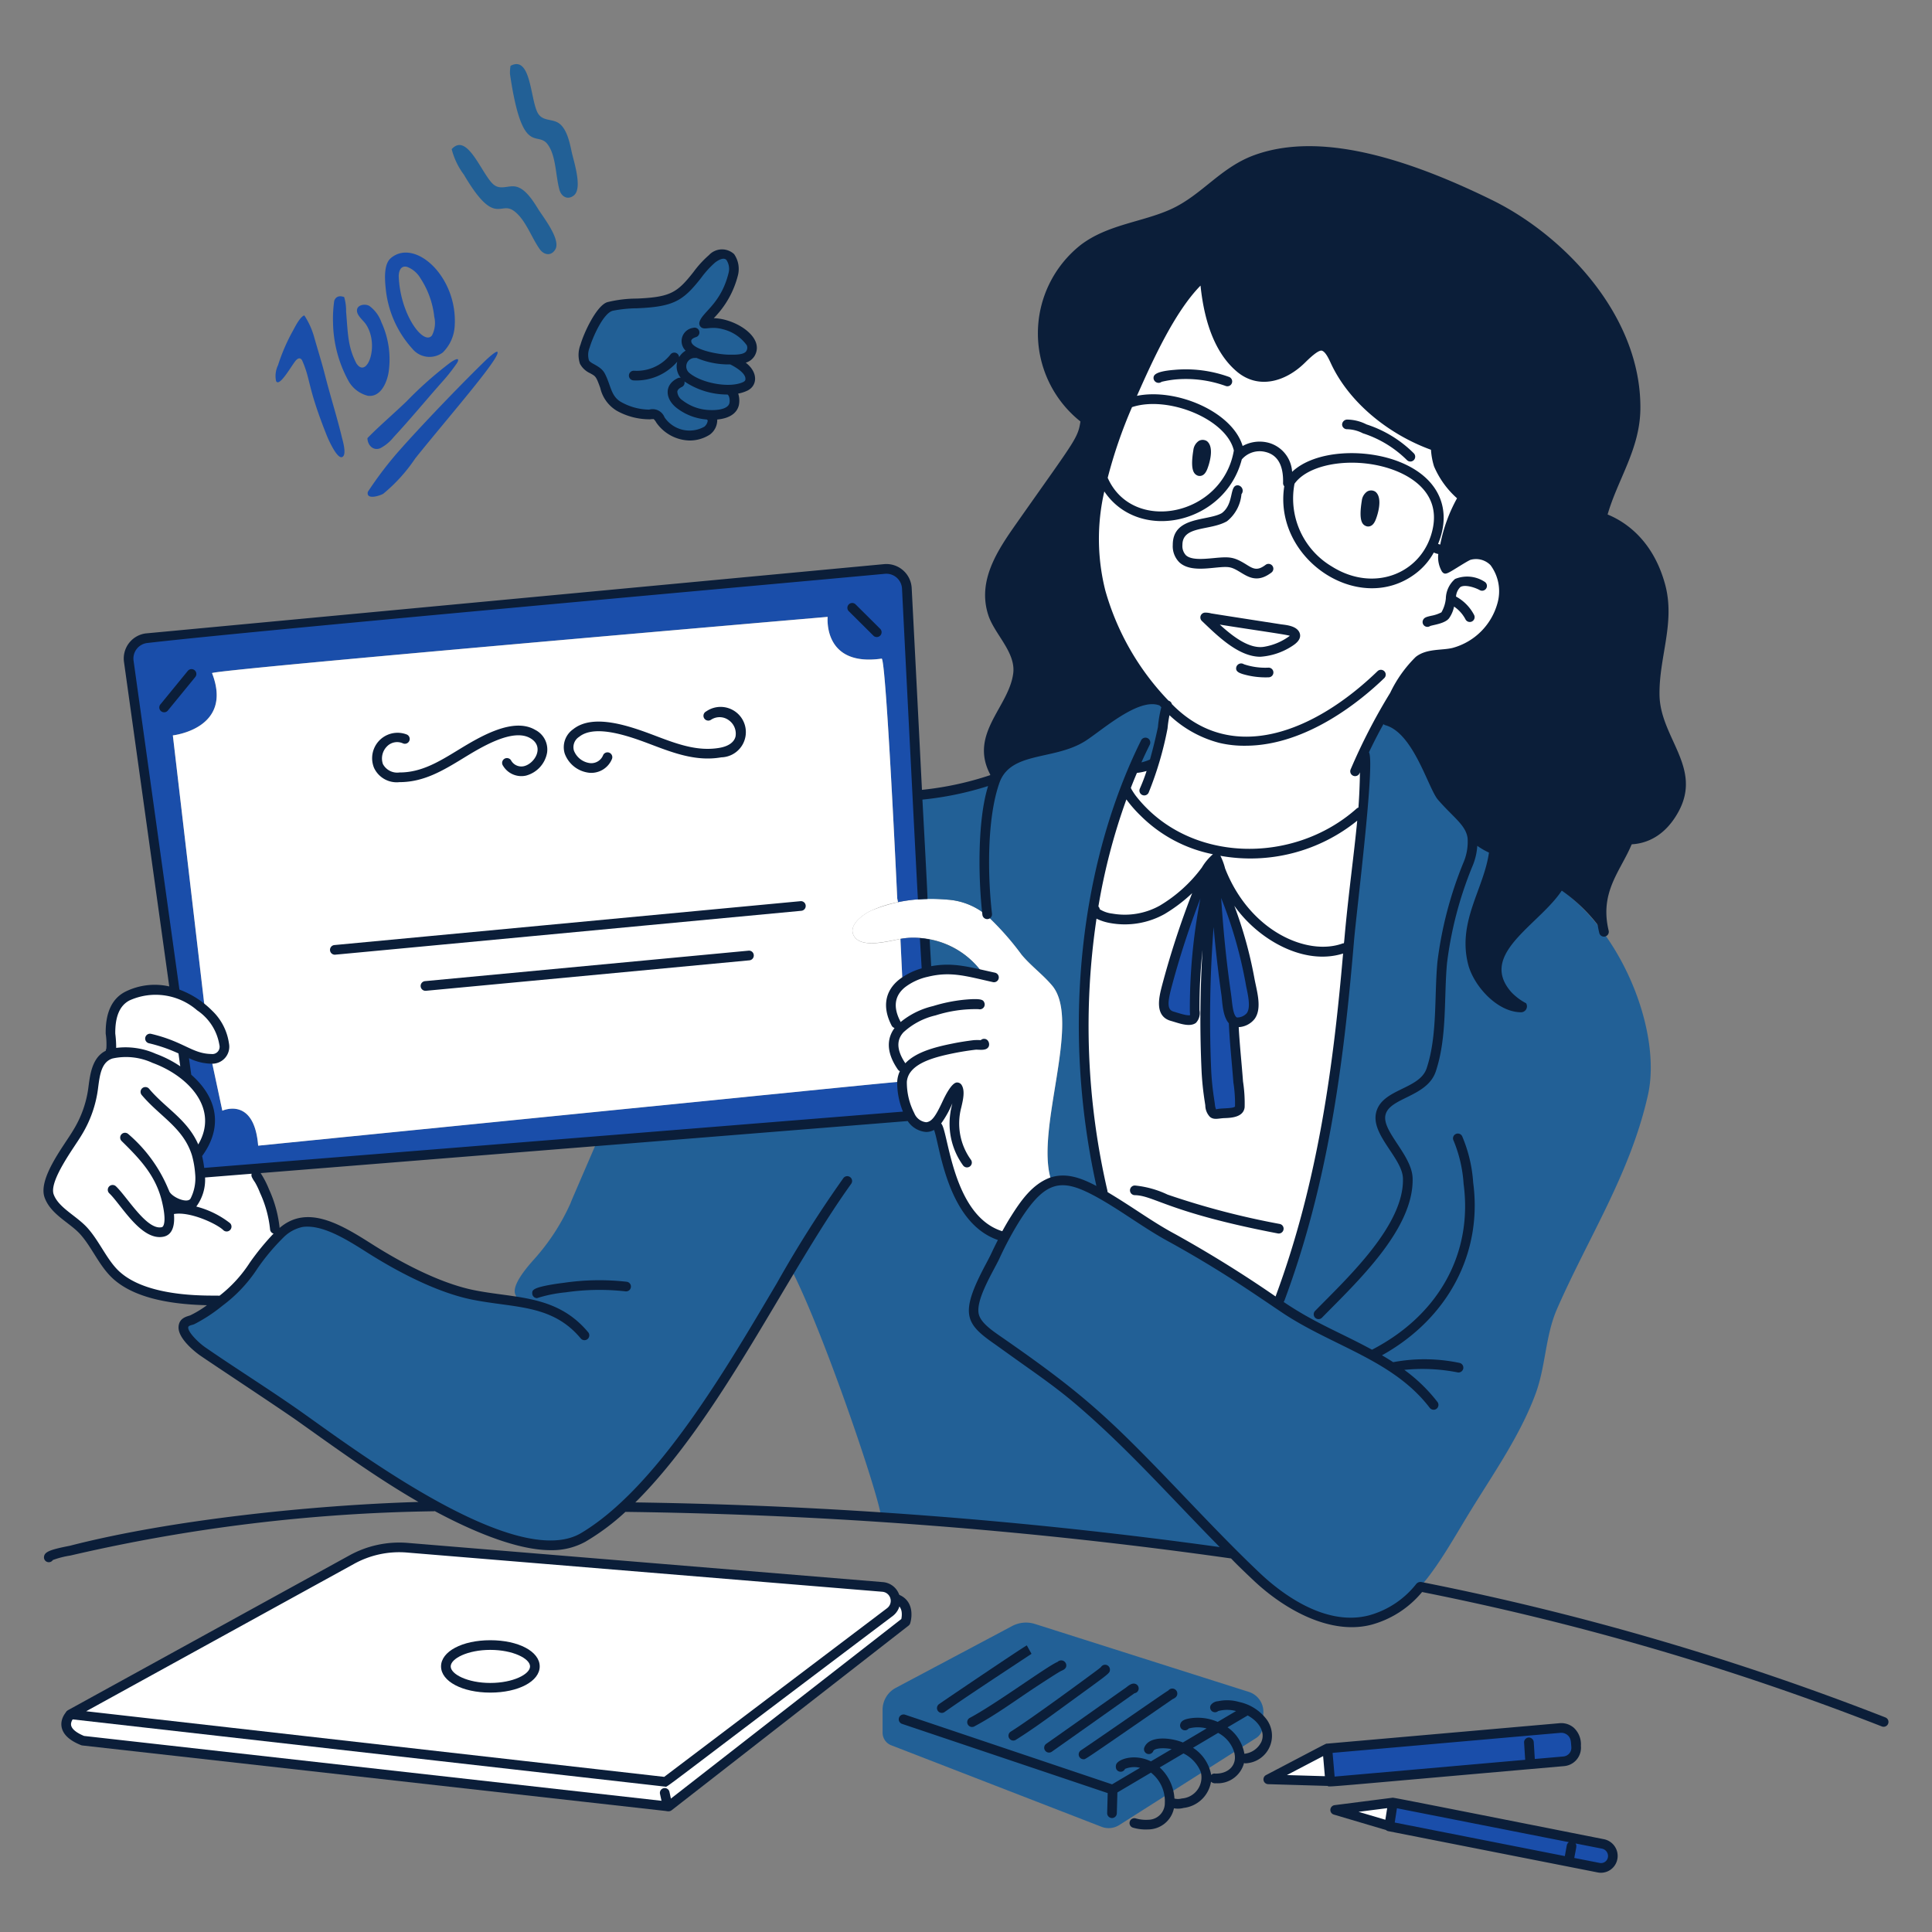 <?xml version="1.0" encoding="UTF-8"?> <svg xmlns="http://www.w3.org/2000/svg" fill="none" viewBox="0 0 400 400" id="Certificate--Streamline-Tokyo.svg" height="400" width="400"><rect x="0" y="0" width="400" height="400" fill="#808080" stroke="none"/><desc>Certificate Streamline Illustration: https://streamlinehq.com</desc><path fill="#1a4eaa" d="M331.862 381.768c-3.6 -0.698 -43.264 -8.528 -43.468 -8.568l-0.774 4.934c51.448 10.138 42.256 8.328 43.38 8.554a2.5 2.5 0 0 0 0.862 -4.92Z" stroke-width="1"></path><path fill="#1a4eaa" d="m323 357.77 -48.2 4.232 0.6 6.904c11.324 -1 43.144 -3.8 48.358 -4.246 3.9 -0.342 3.1 -7.218 -0.758 -6.89Z" stroke-width="1"></path><path fill="#226096" d="m323.352 184.304 -0.846 -0.48c-4.568 6.86 -18.078 13.572 -10.422 22.186 0.844 0.94 1.846 1.726 2.962 2.32l-0.13 0.234c-4.54 0.074 -9.02 -5.27 -10.014 -9.166 -2.246 -8.816 3.678 -15.59 4.438 -23.662a19.716 19.716 0 0 1 -4.51 -2.262c-0.424 -3.226 -3.166 -4.848 -6.38 -8.554 -1.924 -2.22 -4.89 -13.924 -11.356 -15.734l-1.094 -0.6a104.716 104.716 0 0 0 -3.868 7.546c1.6 1.322 -1.484 25.332 -2.964 40.2 -5.786 58.178 -14.75 73.294 -14.8 73.494a241.618 241.618 0 0 0 -21.56 -13.444c-5.086 -2.77 -9.746 -6.31 -14.786 -9.152 -3.286 -1.852 -6.906 -3.72 -10.362 -2.438 -3.348 1.244 -5.6 4.6 -7.504 7.6a70.456 70.456 0 0 0 -4.188 7.838c-1.362 2.88 -5.32 9.018 -4.2 12.4 0.8 2.4 3.94 4.2 5.868 5.62 5.092 3.738 10.4 7.21 15.252 11.298 13.69 11.548 25.268 25.586 37.44 37.03 5.892 5.54 14.898 11.068 23.384 8.832 9.774 -2.574 14.826 -13.02 21.034 -23.078 4.714 -7.634 10.088 -15.368 13.2 -23.82 2.102 -5.722 1.98 -11.942 4.436 -17.546 6.556 -14.952 15.166 -28 18.816 -44.3 2.802 -12.554 -4.858 -32.914 -17.846 -42.362Z" stroke-width="1"></path><path fill="#ffffff" d="m288.394 373.2 -0.76 4.846 -11.194 -3.314 11.954 -1.532Z" stroke-width="1"></path><path fill="#ffffff" d="M282.162 168.202c-0.828 9.108 -2.078 17.696 -2.818 26.216 -0.056 0.642 -0.102 1.27 -0.176 1.912l-0.816 -0.072c-8.044 2.962 -17.18 -2.772 -21.69 -8.904a31.506 31.506 0 0 1 -3.986 -7.328 11.566 11.566 0 0 0 -0.862 -2.35l0.278 -1.634a33.97 33.97 0 0 0 29.426 -7.88l0.644 0.04Z" stroke-width="1"></path><path fill="#ffffff" d="M250.94 183.882c0 0.2 -2.88 29.746 -0.454 44.476 0.102 0.612 0.138 1.672 0.658 2.1 0.382 0.318 1.08 0.128 1.518 0.074 1.05 -0.128 3.868 0.116 4.028 -1.328a28.712 28.712 0 0 0 -0.336 -5.24c-0.306 -4.19 -0.788 -8.364 -0.948 -12.554a1.238 1.238 0 0 0 0.92 0.248c4.898 -0.616 2.97 -5.6 2.35 -9.224a120.95 120.95 0 0 0 -7.518 -23.53c-0.4 0.908 -1.328 1.92 -3.358 6.262a159.366 159.366 0 0 0 -6.174 18.814c-0.508 2 -1.694 5.658 1.066 6.424 0.904 0.25 3.432 1.244 4.306 0.568 0.528 -0.4 0.328 -1.648 0.336 -2.218a119.14 119.14 0 0 1 2.452 -23.866c0.16 -1.77 0.516 -3.52 1.066 -5.21a1.16 1.16 0 0 1 0.306 -0.4c0.074 0 0.382 2.512 0.4 2.672 0.05 0.628 0.088 1.27 0.132 1.9l-0.75 0.032Zm27.412 12.38 0.816 0.07c-2.13 24.974 -5.4 48.956 -14.186 72.574l-0.614 0.92a230.712 230.712 0 0 0 -21.56 -13.444c-5.086 -2.77 -9.75 -6.306 -14.786 -9.152l0.278 -0.51a152.676 152.676 0 0 1 -2 -58.4l0.4 0.074c0 1.066 2.742 1.626 3.414 1.752 7.8 1.452 13.958 -3.146 19.02 -9.24 0.284 -0.34 2.174 -3.27 2.67 -3.226 0.372 0.75 0.66 1.538 0.862 2.35a31.5 31.5 0 0 0 3.986 7.328c4.52 6.13 13.656 11.864 21.7 8.902Z" stroke-width="1"></path><path fill="#ffffff" d="m274.804 362 0.584 6.774 -12.8 -0.38 12.216 -6.394Z" stroke-width="1"></path><path fill="#ffffff" d="M304.216 114.94a1.2 1.2 0 0 0 -0.218 0.088c-1.08 0.468 -4.584 2.8 -4.672 2.7 -1.878 -3.624 1.924 -10.978 3.8 -14.64a12.754 12.754 0 0 1 -5.752 -10.64 36.536 36.536 0 0 1 -20.478 -16.74c-0.656 -1.214 -1.4 -3.564 -2.876 -4.046 -1.766 -0.57 -4.466 2.816 -5.6 3.708 -3.654 2.91 -8.154 3.836 -11.75 0.744 -5.138 -4.4 -6.832 -12.42 -7.284 -19.12 -4.904 4.2 -8.364 10.77 -11.138 16.48 -7.676 15.826 -14.854 32.18 -10.364 49.042a54.714 54.714 0 0 0 12.8 22.712c0.292 0.306 0.584 0.614 0.876 0.89a25.424 25.424 0 0 0 -0.832 4.612c-0.54 2.482 -1.124 5 -1.854 7.446l-0.248 -0.074c-1.118 0.52 -2.32 0.84 -3.548 0.948l-0.306 -0.13a104.352 104.352 0 0 0 -1.868 4.6l0.322 0.13c0 0.06 0.258 0.368 0.334 0.512 0.95 1.5 2.088 2.874 3.388 4.086 10.666 10.632 30.934 12.04 44.576 -0.086l0.644 0.042c0.258 -2.972 0.43 -7.084 0.378 -10.4 -0.26 -1.8 0.066 -1.44 -0.4 -1.664a125.906 125.906 0 0 1 6.554 -12.174 25.8 25.8 0 0 1 5.05 -7.166c1.97 -1.548 4.904 -1.11 7.21 -1.664a14.16 14.16 0 0 0 10.014 -9.854c1.242 -4.68 -0.574 -11.626 -6.758 -10.34Z" stroke-width="1"></path><path fill="#ffffff" d="M268.134 131.376c0.254 0.6 -0.684 1.228 -1.08 1.488a13.872 13.872 0 0 1 -4.964 1.986c-4.618 0.906 -9.444 -4.058 -12.566 -7.02 0.2 0 14.878 2.316 15.078 2.348 0.846 0.144 3.118 0.202 3.532 1.2Z" stroke-width="1"></path><path fill="#1a4eaa" d="M255.4 211.402c-1.272 -0.964 -1.348 -4.32 -1.518 -5.458 -1.658 -11.078 -2.05 -20.46 -2.336 -24.012 -0.012 -0.16 -0.32 -2.672 -0.4 -2.672a1.16 1.16 0 0 0 -0.306 0.4l-0.088 -0.044c0.154 -0.23 0.288 -0.476 0.4 -0.73a120.954 120.954 0 0 1 7.518 23.53c0.62 3.62 2.548 8.6 -2.35 9.224a1.242 1.242 0 0 1 -0.92 -0.238Z" stroke-width="1"></path><path fill="#1a4eaa" d="M256.354 223.962c0.272 1.732 0.384 3.486 0.336 5.24 -0.16 1.444 -2.978 1.2 -4.028 1.328 -0.438 0.054 -1.136 0.244 -1.518 -0.074 -0.52 -0.428 -0.556 -1.488 -0.658 -2.1 -1.514 -9.2 -0.934 -24.872 -0.35 -34.128 0.764 -12.12 0.8 -9.024 0.8 -10.348l0.744 -0.044c0.4 5.576 0.826 12.856 2.2 22.114 0.17 1.138 0.234 4.51 1.518 5.458 0.168 4.192 0.65 8.364 0.956 12.554Z" stroke-width="1"></path><path fill="#226096" d="M163.6 262.982c-10.412 17.55 -26.308 45.756 -42.928 55.38 -5.974 3.458 -14.538 0.67 -20.83 -1.928 -13.514 -5.578 -25.6 -14.466 -37.454 -22.888 -6.7 -4.758 -13.66 -9.082 -20.436 -13.748a13.966 13.966 0 0 1 -3.636 -3.748c-1.272 -2.38 1.226 -2.674 1.506 -2.8a41.424 41.424 0 0 0 8.232 -5.884c2.916 -2.574 6.144 -8.422 9.868 -11.8a8.898 8.898 0 0 1 4.6 -2.51c5.78 -0.8 12.788 4.93 17.514 7.56 14.28 7.946 17.414 7.364 26.64 8.832l0.174 -1.154c-1.372 -1.926 2.588 -6.268 3.65 -7.488a44.544 44.544 0 0 0 7.634 -11.72c0.8 -1.884 -2.494 5.694 5.502 -12.816 69.524 -5.6 64.51 -5.132 64.8 -5.328a3.988 3.988 0 0 0 3.284 2.424l2.512 0.036c1.2 2.8 2.626 19.21 12.96 22.47l0.76 0.4a122.85 122.85 0 0 0 -1.97 3.986c-1.366 2.878 -5.32 9.018 -4.2 12.4 0.8 2.4 3.94 4.2 5.868 5.62 5.092 3.738 10.4 7.21 15.252 11.298 11.694 9.864 21.516 21.282 32.23 31.952l-0.176 0.16c-24.054 -3.562 -48.328 -5.97 -72.558 -7.518 0.156 -2.826 -11.502 -37.4 -18.334 -50.898l-0.464 -0.29Z" stroke-width="1"></path><path fill="#ffffff" d="m252.092 176.046 -0.278 1.634c-0.496 -0.044 -2.386 2.884 -2.67 3.226 -5.07 6.104 -11.232 10.692 -19.02 9.24 -0.672 -0.126 -3.414 -0.686 -3.414 -1.752l-0.4 -0.074a126.9 126.9 0 0 1 6.6 -24.8l0.322 0.13c0 0.06 0.258 0.368 0.334 0.512 0.228 0.42 0.492 0.824 0.79 1.2a28.734 28.734 0 0 0 17.736 10.684Z" stroke-width="1"></path><path fill="#1a4eaa" d="m250.764 179.632 0.088 0.044c-0.55 1.692 -0.906 3.44 -1.066 5.21a119.74 119.74 0 0 0 -2.452 23.866c0 0.57 0.2 1.812 -0.336 2.218 -0.874 0.676 -3.4 -0.318 -4.306 -0.568 -2.76 -0.766 -1.574 -4.416 -1.066 -6.424a159.392 159.392 0 0 1 6.174 -18.814 57.88 57.88 0 0 1 2.964 -5.532Z" stroke-width="1"></path><path fill="#226096" d="M234.766 158.92c-11.578 26.76 -13.048 59.276 -6.466 87.8l-0.278 0.51c-3.278 -1.844 -6.86 -3.678 -10.362 -2.438l-0.074 -0.584c-3.284 -10.48 6.382 -32.844 0.248 -40.14 -1.94 -2.306 -4.4 -4.086 -6.334 -6.4a58.3 58.3 0 0 0 -7.284 -8.188l0.174 -0.2c-0.886 -7.678 -1.042 -20.052 1.578 -27.486 2.6 -7.4 12.084 -5.308 18.244 -9.24 3.574 -2.28 11.532 -9.6 16.466 -7.312 0.292 0.306 0.584 0.614 0.876 0.89a25.6 25.6 0 0 0 -0.832 4.612c-0.54 2.482 -1.124 5 -1.854 7.446l-0.248 -0.074c-1.118 0.52 -2.32 0.84 -3.548 0.948l-0.306 -0.144Z" stroke-width="1"></path><path fill="#226096" d="M258.588 350.298c-9.182 -2.904 -36.024 -11.444 -44.3 -14.07a6.136 6.136 0 0 0 -4.73 0.422c-5.284 2.818 -18.362 9.75 -24.084 12.8a5.132 5.132 0 0 0 -2.744 4.582v4.7a2.8 2.8 0 0 0 1.8 2.614c7.458 2.89 35.848 13.896 43.54 16.874a4.08 4.08 0 0 0 3.664 -0.366l28.332 -18.012a2.98 2.98 0 0 0 1.386 -2.422c0.022 -0.348 -0.03 0.714 0.118 -2.862a4.332 4.332 0 0 0 -2.982 -4.26Z" stroke-width="1"></path><path fill="#0b1e39" d="M343.584 143.874c-0.118 -7.84 3.298 -14.946 1.166 -22.86 -2.946 -10.848 -10.382 -14 -12.852 -14.842 2.132 -7.34 6.68 -13.524 6.722 -21.632 0.118 -18.216 -14.626 -34.6 -30.126 -42.2 -13.284 -6.526 -33.31 -14.582 -48.184 -9.372 -6.772 2.366 -11.05 8.336 -17.472 11.268 -6.014 2.73 -13.064 3.168 -18.45 7.256a22.374 22.374 0 0 0 -6.462 26.814 22.36 22.36 0 0 0 5.948 7.824c-0.758 4.816 -0.06 3.214 -13.484 22.316 -3.94 5.6 -8.086 11.838 -5.766 18.932 1.27 3.898 5.708 7.678 5.154 12.028 -0.892 7 -9.2 12.494 -4.774 20.932l0.176 1.152 0.788 0.292c2.358 -7.226 12.274 -5.42 18.244 -9.24 3.578 -2.276 11.532 -9.6 16.466 -7.312a54.714 54.714 0 0 1 -12.8 -22.712c-4.052 -15.22 1.08 -29.146 8.234 -44.564 3.4 -7.37 7.498 -16.032 13.268 -20.96 0.452 6.7 2.146 14.728 7.284 19.12 3.554 3.058 8.038 2.2 11.75 -0.742 1.138 -0.892 3.838 -4.28 5.6 -3.708 1.474 0.48 2.22 2.832 2.876 4.044a36.54 36.54 0 0 0 20.478 16.74c0.08 3.184 0.784 6.746 5.752 10.64 -1.938 3.68 -5.714 10.938 -3.8 14.64 0 0 4.382 -2.642 4.89 -2.786 6.174 -1.284 8 5.65 6.744 10.334a14.166 14.166 0 0 1 -10.014 9.854c-2.306 0.554 -5.24 0.116 -7.21 1.664a25.8 25.8 0 0 0 -5.05 7.166c-0.92 1.518 -1.824 3.066 -2.686 4.628l1.094 0.6c6.466 1.81 9.43 13.516 11.356 15.734 3.212 3.708 5.956 5.328 6.38 8.554a19.78 19.78 0 0 0 4.51 2.26c-0.76 8.074 -6.686 14.848 -4.438 23.664 1 3.896 5.474 9.24 10.014 9.166l0.13 -0.234a11.122 11.122 0 0 1 -2.962 -2.32c-7.576 -8.686 5.854 -15.326 10.422 -22.186a33.89 33.89 0 0 1 9.43 9.21l0.144 -0.102c-1.974 -8.2 2.4 -12.986 4.666 -18.124 2.18 0.094 7.2 -0.314 10.72 -6.662 5.114 -9.224 -3.746 -15.384 -3.876 -24.274Z" stroke-width="1"></path><path fill="#ffffff" d="m187.708 221.402 -0.978 -0.54c-2.292 -3.328 -2.118 -5.884 -0.352 -7.854l-0.86 -1.124c-1.956 -3.766 -0.984 -6.55 1.342 -8.334a16.924 16.924 0 0 1 12.276 -2.6c1.536 0.26 3.066 0.612 4.584 0.948a17.44 17.44 0 0 0 -16.844 -7.6c-2.91 0.504 -8.348 2.092 -10 -0.4 -1.508 -2.284 1.838 -4.616 3.49 -5.372a32.432 32.432 0 0 1 15.866 -2.262 14.12 14.12 0 0 1 7.984 3.2 58.29 58.29 0 0 1 7.284 8.188c1.926 2.32 4.4 4.102 6.334 6.4 6.134 7.296 -3.532 29.66 -0.248 40.14l0.074 0.584c-3.386 1.318 -5.53 4.466 -7.504 7.6a62.62 62.62 0 0 0 -2.218 3.852l-0.76 -0.4c-10.314 -3.254 -11.748 -19.664 -12.96 -22.47l-2.512 -0.036a3.99 3.99 0 0 1 -3.284 -2.424 14.602 14.602 0 0 1 -1.6 -7.4 5.16 5.16 0 0 1 0.886 -2.096Z" stroke-width="1"></path><path fill="#226096" d="M191.838 164.466a69.1 69.1 0 0 0 13.342 -2.978l0.788 0.292c-2.63 6.948 -2.44 20.012 -1.578 27.486l-0.174 0.2a14.124 14.124 0 0 0 -7.984 -3.2 46.46 46.46 0 0 0 -5.2 -0.118s-0.482 -9.634 -1.11 -21.588c0.64 0.004 1.28 -0.028 1.916 -0.094Z" stroke-width="1"></path><path fill="#226096" d="M203.72 201.908c-4.344 -0.96 -7.272 -1.76 -11.824 -0.642 -0.022 -0.136 0 0.014 -0.422 -6.92a17.25 17.25 0 0 1 12.246 7.562Z" stroke-width="1"></path><path fill="#1a4eaa" d="M191.896 201.266a12.876 12.876 0 0 0 -5.036 2.292l-0.438 -9.168a14.166 14.166 0 0 1 5.052 -0.042c0.414 6.932 0.4 6.782 0.422 6.918Z" stroke-width="1"></path><path fill="#1a4eaa" d="M191.036 186.156c-1.718 0.066 -3.426 0.272 -5.11 0.614l-0.16 -0.744S183.46 136.354 182.54 136.354c-12.246 1.75 -11.18 -8.642 -11.18 -8.642s-127.724 10.964 -127.458 11.648c4.474 11.522 -8.116 12.888 -8.116 12.888l6.54 55.934 -0.89 0.2a17.302 17.302 0 0 0 -5.298 -2.8c0.09 -0.27 0.8 4.644 -9.474 -68.646a4.242 4.242 0 0 1 3.8 -4.818c23.092 -2.162 129.582 -12.072 152.636 -14.318a4.25 4.25 0 0 1 4.64 4c0.182 3.028 3.296 63.748 3.296 64.356Z" stroke-width="1"></path><path fill="#1a4eaa" d="M188.422 230.926c-0.294 0.2 6.746 -0.426 -147.044 11.94a19.612 19.612 0 0 0 -0.702 -3.97l0.322 -0.088c4.642 -6.29 2.2 -11.954 -2.336 -15.8 -0.826 -5.952 -0.776 -5.282 -0.67 -5.532a13.972 13.972 0 0 0 5.75 1.738l2.292 10.742s6.6 -3.05 7.414 7.24c142.54 -14.252 131.948 -13.254 133.326 -13.2a14.796 14.796 0 0 0 1.648 6.93Z" stroke-width="1"></path><path fill="#ffffff" d="m186.73 220.868 0.978 0.54c-0.55 0.76 -0.874 1.658 -0.934 2.592 -1.38 -0.044 9.14 -1.034 -133.326 13.2 -0.816 -10.29 -7.414 -7.24 -7.414 -7.24l-2.292 -10.742c0.498 -0.004 0.99 -0.108 1.446 -0.306a2.574 2.574 0 0 0 1.226 -2.788 11.652 11.652 0 0 0 -4.978 -7.736l0.89 -0.2 -6.54 -55.934s12.59 -1.366 8.116 -12.888c-0.266 -0.684 127.458 -11.648 127.458 -11.648s-1.066 10.4 11.18 8.642c0.92 0 3.226 49.672 3.226 49.672l0.16 0.744c-1.918 0.362 -3.784 0.956 -5.56 1.766 -1.652 0.756 -5 3.088 -3.49 5.372 1.616 2.444 6.948 1 9.546 0.48l0.438 9.168c-2.306 1.81 -3.298 4.568 -1.342 8.334l0.86 1.124c-1.766 1.964 -1.94 4.52 0.352 7.848Z" stroke-width="1"></path><path fill="#226096" d="M152.136 74.44c1.08 -0.032 2.642 -0.2 3.24 -1.258 1.664 -2.92 -3.342 -5.38 -5.376 -5.956a8.652 8.652 0 0 0 -2.862 -0.32c-0.102 0 -1.386 0.174 -1.356 0.06 0.4 -1.6 4.388 -3.566 6.028 -10.176a4.336 4.336 0 0 0 -0.57 -3.504c-1.08 -1.226 -2.758 -0.554 -3.824 0.308 -2.54 2.072 -3.956 5.2 -6.684 7.136 -4.264 3 -10 1.432 -14.686 2.79 -0.144 0.2 -3.07 1.754 -4.918 8.16a4.82 4.82 0 0 0 -0.146 3.224c0.656 1.43 2.6 1.504 3.342 2.89 1.256 2.4 1.2 4.894 3.826 6.35a14.8 14.8 0 0 0 7.662 1.736c0.612 0.322 0.964 1.286 1.416 1.766a7.288 7.288 0 0 0 9.122 1.562c0.876 -0.64 1.752 -2.248 0.672 -3.08l0.014 -0.232c1.968 0.08 4.564 -0.328 4.978 -2.248 0.132 -0.672 0.16 -2.278 -1 -2.89v-0.088a7.22 7.22 0 0 0 3.254 -0.658c1.918 -0.906 0.95 -3.034 -0.364 -4.028a13.28 13.28 0 0 0 -2.4 -1.504v-0.04h0.632Z" stroke-width="1"></path><path fill="#ffffff" d="m185.46 331 -0.074 0.014c-0.028 -0.132 -0.056 -0.264 -0.088 -0.38a2.876 2.876 0 0 0 -2.538 -2.072c-20.888 -1.722 -79.216 -6.54 -98.366 -8.116a20.47 20.47 0 0 0 -11.6 2.482c-15.4 8.466 -58.18 32 -58.18 32s-3.256 3.138 2.54 5.458l121.282 13.62 49.058 -38.228s1.192 -3.758 -2.034 -4.778Zm-0.764 2.358a2.892 2.892 0 0 0 0 -0.002v0.002Z" stroke-width="1"></path><path fill="#0b1e39" fill-rule="evenodd" d="m188.448 336.08 -0.954 -0.302 0.954 0.302a1.016 1.016 0 0 1 -0.34 0.488l-49.058 38.228a0.998 0.998 0 0 1 -0.726 0.204l-121.28 -13.62a0.976 0.976 0 0 1 -0.26 -0.066c-1.54 -0.616 -2.59 -1.328 -3.244 -2.124 -0.676 -0.824 -0.892 -1.692 -0.826 -2.486 0.064 -0.76 0.378 -1.384 0.644 -1.794 0.136 -0.21 0.268 -0.376 0.37 -0.494 0.05 -0.06 0.094 -0.106 0.126 -0.142l0.042 -0.042 0.014 -0.014 0.006 -0.006 0.002 -0.002s0.002 -0.002 0.696 0.718l0.694 0.72 0.002 -0.002 0.002 -0.002 -0.01 0.01a2.616 2.616 0 0 0 -0.268 0.346 1.946 1.946 0 0 0 -0.326 0.87c-0.024 0.28 0.034 0.632 0.376 1.05 0.354 0.43 1.04 0.96 2.32 1.488l120.74 13.56 48.464 -37.766 0.036 -0.192c0.052 -0.312 0.088 -0.72 0.048 -1.14a2.38 2.38 0 0 0 -0.376 -1.126c-0.21 -0.302 -0.55 -0.598 -1.158 -0.79l0.604 -1.908c1.006 0.32 1.724 0.874 2.2 1.564 0.466 0.674 0.656 1.416 0.72 2.064a6.44 6.44 0 0 1 -0.214 2.336l-0.014 0.046 -0.004 0.016 0 0.004 -0.002 0.004Zm-173.136 19.564c0 -0.002 0 0 0 0Z" clip-rule="evenodd" stroke-width="1"></path><path fill="#226096" d="M118.344 31.378c0.372 1.8 2.308 7.488 0.526 9.034 -1.2 1.038 -2.614 0.454 -3.05 -1.152 -0.82 -3 -0.682 -7.068 -2.468 -9.416 -2.172 -2.856 -5.216 2.8 -7.764 -14.494a8.144 8.144 0 0 1 0.116 -1.722c4.174 -2.22 4.076 6.58 5.546 9.6 0.952 1.956 3 1.298 4.424 2.26 1.606 1.1 2.226 3.74 2.67 5.89Z" stroke-width="1"></path><path fill="#226096" d="M111.426 43.288c0.964 1.562 4.72 6.266 3.562 8.32 -0.784 1.4 -2.308 1.314 -3.27 -0.058 -1.782 -2.54 -3.038 -6.4 -5.518 -8.014 -2.71 -1.756 -3.884 3.3 -10.144 -7.356a15.01 15.01 0 0 1 -2.54 -5.298c3.182 -3.518 6.076 4.8 8.48 7.152 1.55 1.516 3.256 0.2 4.92 0.626 1.884 0.482 3.358 2.76 4.51 4.628Z" stroke-width="1"></path><path fill="#1a4eaa" d="M103 72.874c0.668 1.128 -10.492 13.856 -17.02 22.026a34.06 34.06 0 0 1 -6.612 7.312c-0.54 0.366 -3.62 1.416 -3.212 -0.38a75.678 75.678 0 0 1 6.54 -8.582c5.518 -6.232 14.034 -14.97 17.896 -18.684 0.312 -0.296 2.196 -2.058 2.408 -1.692Z" stroke-width="1"></path><path fill="#1a4eaa" d="M94.844 74.496c0.058 0.38 -0.436 0.964 -0.628 1.24a36.14 36.14 0 0 1 -2.616 3.266c-3.372 3.8 -6.628 7.766 -10.086 11.488a8.82 8.82 0 0 1 -2.784 2.312c-1.474 0.6 -2.642 -0.658 -2.656 -2.088 2.028 -2.132 6.072 -5.634 8.174 -7.692a78.908 78.908 0 0 1 9.078 -8.02c0.13 -0.084 1.444 -0.988 1.518 -0.506Z" stroke-width="1"></path><path fill="#1a4eaa" d="M94.13 67.62a8.326 8.326 0 0 1 -2.454 5.356 4.584 4.584 0 0 1 -6.304 -0.774 21.63 21.63 0 0 1 -5.504 -12.378c-0.236 -2.2 -0.4 -5.168 1.066 -6.4 5.022 -4.206 13.934 3.976 13.196 14.194Zm-4.702 1.84a5.6 5.6 0 0 0 0.482 -3.87 18.07 18.07 0 0 0 -2.874 -8 5.436 5.436 0 0 0 -2.744 -2.334c-1.68 -0.438 -1.754 1.62 -1.738 2.014 0.332 7.98 5.176 14.33 6.874 12.188Z" stroke-width="1"></path><path fill="#1a4eaa" d="M78.964 66.718a18.342 18.342 0 0 1 1.502 10.29c-0.324 2.12 -1.62 5.284 -4.306 4.934a6.372 6.372 0 0 1 -4.1 -3.24 25.966 25.966 0 0 1 -3.11 -11.9c-0.046 -1.478 0.032 -2.956 0.234 -4.422 0.04 -0.262 0.466 -1.474 2.072 -0.876 0.284 0.966 0.42 1.97 0.4 2.978 0.386 4.704 0.356 7.294 2.116 10.728 2.2 3.4 4.872 -3.754 1.986 -8.072 -0.552 -0.826 -1.872 -1.786 -1.854 -2.86 0.022 -1.226 1.752 -1.43 2.57 -0.934a7.06 7.06 0 0 1 2.49 3.374Z" stroke-width="1"></path><path fill="#1a4eaa" d="M70.8 90.602c0.148 0.612 1.096 3.712 -0.014 4.042 -1.024 0.306 -2.744 -3.504 -3.138 -4.496 -4.102 -10.294 -3.276 -11.48 -5.11 -15.56 -0.424 -0.686 -0.98 -0.352 -1.386 0.162 -0.928 1.172 -3.384 5.56 -4 4.116a5.068 5.068 0 0 1 0.4 -3.226c0.8 -2.512 1.85 -4.936 3.136 -7.238 0.248 -0.438 1.416 -2.86 2.322 -3.094a15.92 15.92 0 0 1 2.058 4.568c0.742 2.616 1.562 5.2 2.232 7.84 1.1 4.312 2.456 8.554 3.5 12.886Z" stroke-width="1"></path><path fill="#ffffff" d="M56.894 254.44c-0.712 -6.906 -2.892 -8.034 -3.97 -12.494l-11.546 0.92a19.036 19.036 0 0 0 -0.702 -3.97l0.322 -0.088c4.588 -6.22 2.244 -11.826 -2.182 -15.662 -0.13 -0.886 -0.538 -3.626 -0.824 -5.664a13.196 13.196 0 0 0 5.75 1.738 2.534 2.534 0 0 0 2.128 -0.864 2.52 2.52 0 0 0 0.544 -2.23 10.568 10.568 0 0 0 -3.182 -6.16c-4.728 -4.568 -11.102 -6.638 -16.874 -3.722 -3.686 1.916 -4.082 8.07 -3.4 11.966 -3.2 1.018 -3.286 4.8 -3.776 7.856a23.352 23.352 0 0 1 -3.226 8.568c-1.518 2.584 -7.02 9.6 -5.766 13 1.168 3.2 5 4.788 7.24 7.328 2.452 2.774 4 6.686 6.716 9.122 5.05 4.554 14.668 5.24 21.106 5.182l0.218 0.264c0.89 -0.702 1.752 -1.416 2.584 -2.162 2.934 -2.554 6.146 -8.422 9.868 -11.8l-1.028 -1.128Z" stroke-width="1"></path><path fill="#0b1e39" d="M262.286 356.046a9.638 9.638 0 0 0 -5.74 -3.672 8.94 8.94 0 0 0 -4.39 -0.15 1.99 1.99 0 0 0 -1.5 0.832 0.996 0.996 0 0 0 0.926 1.448 0.986 0.986 0 0 0 0.628 -0.248 7.038 7.038 0 0 1 3.7 0l-3.8 2.242a10.344 10.344 0 0 0 -5.92 -0.702c-0.6 0.12 -1.632 0.318 -1.84 1.224a1.004 1.004 0 0 0 1.196 1.198 1.002 1.002 0 0 0 0.56 -0.35 7.266 7.266 0 0 1 3.71 -0.014l-4.91 2.908c-2.494 -1.02 -6.96 -1.486 -7.98 1.022a1.006 1.006 0 0 0 0.55 1.304 0.998 0.998 0 0 0 1.304 -0.55c0.25 -0.624 2.212 -0.724 3.8 -0.4l-4.29 2.532c-3.362 -1.634 -6.648 -0.49 -7.164 0.56a1.376 1.376 0 0 0 0 1.058 1.006 1.006 0 0 0 1.444 0.366 1.004 1.004 0 0 0 0.356 -0.424c0.988 -0.4 2.078 -0.48 3.114 -0.226l-5.8 3.426 -42.84 -14.416a0.98 0.98 0 0 0 -0.764 0.052 0.98 0.98 0 0 0 -0.504 0.576 0.996 0.996 0 0 0 0.628 1.268l42.578 14.332 -0.112 4.134a0.99 0.99 0 0 0 0.274 0.714 0.996 0.996 0 0 0 1.414 0.04 1.006 1.006 0 0 0 0.312 -0.698l0.118 -4.324 6.948 -4.106a7.492 7.492 0 0 1 2.874 6.252 3.442 3.442 0 0 1 -2.11 3.236c-0.42 0.178 -0.872 0.272 -1.33 0.274a7.716 7.716 0 0 1 -2.6 -0.286 0.996 0.996 0 0 0 -1.222 0.672 1 1 0 0 0 0.638 1.24 9.36 9.36 0 0 0 3.148 0.374 5.486 5.486 0 0 0 5.364 -4.374c0.664 0.122 1.348 0.096 2 -0.078a6.49 6.49 0 0 0 5.674 -5.43c0.136 0.128 0.3 0.224 0.478 0.28a1.24 1.24 0 0 0 0.554 0.038 5.608 5.608 0 0 0 5.8 -4.184 0.98 0.98 0 0 0 0.492 0.05 5.712 5.712 0 0 0 5.274 -6.216 5.716 5.716 0 0 0 -1.04 -2.804Zm-17.6 16.306c-0.5 0.136 -1.026 0.142 -1.528 0.02a9.494 9.494 0 0 0 -3.052 -6.444l4.918 -2.902a7.344 7.344 0 0 1 3.572 3.82 4.368 4.368 0 0 1 -3.902 5.506h-0.008Zm6.814 -5.158a0.964 0.964 0 0 0 -0.736 0.288 8.496 8.496 0 0 0 -3.766 -5.624l5.2 -3.082a6.756 6.756 0 0 1 3.242 3.724c0.944 2.77 -1 4.82 -3.932 4.704l-0.008 -0.01Zm9.564 -6.4a4.412 4.412 0 0 1 -3.304 2.292c-0.04 0 -0.08 0.016 -0.12 0.026a8.414 8.414 0 0 0 -3.49 -5.488l4.168 -2.456c2.172 1.174 3.858 3.418 2.754 5.636l-0.008 -0.01Z" stroke-width="1"></path><path fill="#0b1e39" d="M223.774 362.402a1.002 1.002 0 0 0 0.556 1.832c0.432 0 -0.65 0.738 18.42 -12.426 0.386 -0.18 1.03 -0.482 1 -1.22a1.036 1.036 0 0 0 -1.352 -0.938 1.044 1.044 0 0 0 -0.51 0.356c-0.536 0.246 -13.526 9.324 -18.114 12.396Z" stroke-width="1"></path><path fill="#0b1e39" d="M234.978 348.6c-0.654 -0.154 -1.244 0.31 -1.88 0.818 -0.98 0.662 -14.384 10.152 -16.478 11.612a0.996 0.996 0 0 0 -0.248 1.394 0.992 0.992 0 0 0 1.392 0.248c2.102 -1.466 17 -12.026 17.13 -12.108a1.006 1.006 0 0 0 0.858 -0.946 1.006 1.006 0 0 0 -0.774 -1.018Z" stroke-width="1"></path><path fill="#0b1e39" d="M228.09 344.964c-0.25 0.25 0.14 0.01 -1.162 0.986 -1.566 1.17 -13.368 9.878 -17.666 12.566a0.994 0.994 0 0 0 -0.428 1.122c0.06 0.208 0.186 0.39 0.358 0.522a0.99 0.99 0 0 0 1.13 0.05c3.26 -2.036 6.4 -4.332 9.448 -6.554 9.884 -7.218 9.972 -7.124 10.026 -7.904a1.006 1.006 0 0 0 -0.578 -0.992 1 1 0 0 0 -1.128 0.204Z" stroke-width="1"></path><path fill="#0b1e39" d="M218.972 344.068c-2.2 0.916 -12.766 8.718 -18.188 11.6a1 1 0 1 0 0.938 1.768c4.346 -2.308 8.36 -5.274 12.48 -8 0.464 -0.31 4.97 -3.262 5.514 -3.494 0.442 -0.19 1.182 -0.508 1.032 -1.33a1.056 1.056 0 0 0 -1.776 -0.544Z" stroke-width="1"></path><path fill="#0b1e39" d="M194.444 352.802a1.022 1.022 0 0 0 -0.434 0.65 0.994 0.994 0 0 0 0.83 1.174 0.99 0.99 0 0 0 0.758 -0.192c4.17 -2.948 11.162 -7.53 17.966 -12.028l-0.976 -1.746c-1.472 0.83 -16.772 11.178 -18.144 12.142Z" stroke-width="1"></path><path fill="#0b1e39" d="M390.364 355.58a564.9 564.9 0 0 0 -95.964 -28.016 1.158 1.158 0 0 0 -1.164 0.354 18.774 18.774 0 0 1 -9.758 6.516c-9.528 2.508 -18.906 -5.248 -22.466 -8.586 -5.134 -4.838 -10.578 -10.524 -15.39 -15.562 -15.71 -16.442 -20.702 -21.308 -38.51 -33.632 -1.714 -1.188 -3.848 -2.666 -4.4 -4.344 -0.962 -2.888 2.876 -8.954 4.162 -11.654a70.16 70.16 0 0 1 4.128 -7.728c5.64 -8.974 9 -9.052 16.528 -4.83 5.034 2.846 9.636 6.4 14.8 9.156 10.426 5.786 16.562 10.09 23.02 14.436 10.42 7.016 23.042 9.8 30.662 19.788a1.02 1.02 0 0 0 1.054 0.364 0.974 0.974 0 0 0 0.612 -0.462 1.02 1.02 0 0 0 0.106 -0.762 0.996 0.996 0 0 0 -0.172 -0.352 33.576 33.576 0 0 0 -6.862 -6.648 37.42 37.42 0 0 1 11.056 0.526 1.002 1.002 0 0 0 0.416 -1.958 35.188 35.188 0 0 0 -13.778 -0.162 57.63 57.63 0 0 0 -2.318 -1.426c13.658 -7.6 20.842 -21.146 18.88 -35.766a29.494 29.494 0 0 0 -2.286 -9.6 0.992 0.992 0 0 0 -0.984 -0.538 0.956 0.956 0 0 0 -0.376 0.114 0.988 0.988 0 0 0 -0.524 0.99c0.016 0.132 0.056 0.26 0.12 0.376a27.94 27.94 0 0 1 2.066 8.934c1.928 14.374 -5.13 27.178 -18.962 34.334 -6.584 -3.58 -11.8 -5.494 -18.3 -9.888a0.962 0.962 0 0 0 0.174 -0.296c9.012 -24.22 12.218 -48.656 14.372 -74.158 0.568 -6.736 4.42 -37.188 3.124 -39.346 0.904 -1.914 1.89 -3.838 3 -5.838a0.98 0.98 0 0 0 0.418 0.236c5.834 1.634 8.866 13.124 10.87 15.426 3.174 3.668 5.774 5.23 6.134 7.968a10.948 10.948 0 0 1 -0.904 5.144 79.856 79.856 0 0 0 -5.34 20.426c-0.682 7.214 0.026 15.298 -2.244 22.08 -1.484 4.416 -9.306 4.19 -10.462 9.186 -1.07 4.6 5.446 9.4 5.564 13.6 0.276 9.688 -11.464 20.566 -18.162 27.4a1.006 1.006 0 0 0 -0.016 1.442 1.014 1.014 0 0 0 0.73 0.286 0.978 0.978 0 0 0 0.712 -0.328c7.222 -7.366 19.036 -18.336 18.736 -28.856 -0.138 -4.8 -6.4 -9.714 -5.616 -13.088 0.84 -3.624 8.624 -3.686 10.412 -9 2.388 -7.136 1.658 -15.316 2.334 -22.498a77.84 77.84 0 0 1 5.2 -19.862c0.606 -1.38 0.964 -2.856 1.058 -4.36 0.76 0.544 1.57 1.014 2.42 1.4 -1.066 7.56 -6.572 14.28 -4.31 23.144 1.108 4.352 5.948 9.918 11 9.918a1.234 1.234 0 0 0 1 -1.866 11.6 11.6 0 0 1 -3.098 -2.344c-7.642 -8.764 8.972 -15.212 11.788 -23.562 1.634 -5.13 -0.492 -10.6 -2.322 -15.658a48.62 48.62 0 0 1 -2.972 -14.95c-0.104 -7.64 -1 -16.186 3.484 -25.05a0.994 0.994 0 0 0 -0.446 -1.336 1 1 0 0 0 -1.34 0.436c-4.664 9.242 -3.812 18.144 -3.696 26a50.614 50.614 0 0 0 3.06 15.564c1.634 4.514 3.74 9.846 2.304 14.356 -2.51 7.452 -19.934 14.756 -11.822 24.988a13.75 13.75 0 0 1 -5.034 -7c-2.166 -8.496 3.68 -14.978 4.466 -23.324 0.8 -8.946 -4.922 -16.354 -3.514 -25.564a72.246 72.246 0 0 1 3.268 -12.25 1.014 1.014 0 0 0 -0.034 -0.764 1.018 1.018 0 0 0 -0.564 -0.518 1 1 0 0 0 -1.282 0.598 74.472 74.472 0 0 0 -3.362 12.61c-1.42 9.286 3.664 16.428 3.56 24.418 -0.97 -0.55 -1.892 -1.18 -2.758 -1.884 -0.8 -3.066 -3.478 -4.782 -6.444 -8.2 -1.75 -2.02 -4.862 -14.09 -11.848 -16.044 1.63 -2.898 1.8 -3.04 3.052 -5.248 3.58 -6.31 4.644 -6.2 8.146 -6.512 0.89 -0.056 1.776 -0.18 2.648 -0.366a15.22 15.22 0 0 0 10.722 -10.56 11.044 11.044 0 0 0 -1.88 -9.892 6.16 6.16 0 0 0 -6.106 -1.664c-1.266 -0.252 -2.544 -0.506 -3.8 -0.8a29.292 29.292 0 0 1 3.116 -8.776A24.33 24.33 0 0 0 320 108.342a1.004 1.004 0 0 0 0.482 -1.784 1.01 1.01 0 0 0 -0.74 -0.2c-9.148 1.182 -18 -3.174 -21 -10.548a10.2 10.2 0 0 1 -0.426 -2 45.74 45.74 0 0 0 13.558 2.126 1.004 1.004 0 0 0 0.72 -1.702 1.004 1.004 0 0 0 -0.706 -0.298c-16.474 -0.12 -29.674 -9.114 -34.548 -19.572 -0.65 -1.4 -1.458 -3.146 -3.03 -3.66 -1.914 -0.6 -4.024 1.452 -5.56 2.964 -3.334 3.282 -7.908 4.734 -11.452 1.68 -7.968 -6.812 -7.612 -25.842 -6.574 -26.644a1 1 0 0 0 -1.082 -1.682c-1.432 0.92 -1.6 3.656 -1.4 7.482 0.048 0.982 0.024 0.884 0.096 2.054 -4.644 4.14 -8.034 10.352 -11 16.47 -1.582 3.264 -3 6.274 -4.46 9.676a10.09 10.09 0 0 0 -5.304 4.814c-0.096 -0.058 -0.538 -0.34 -0.538 -0.34a21.354 21.354 0 0 1 -8.258 -26.888 21.34 21.34 0 0 1 6.222 -8.004 31.794 31.794 0 0 1 10.858 -4.614 33.71 33.71 0 0 0 15.542 -7.972 32.064 32.064 0 0 1 9.246 -5.8c11.164 -3.91 26.674 -0.862 47.41 9.324 14.324 7.028 29.686 22.948 29.568 41.296 -0.046 8.6 -5.4 15.018 -7.234 23.58 -1.086 5.24 1.06 10.116 0.958 15 -0.14 7.566 -10.6 16.462 -4.8 24.846a24.276 24.276 0 0 0 5.51 5.04c5.086 3.932 6.044 12.136 4.742 18.508 -1.438 6.508 -8.138 11.478 -5.688 21.66a0.996 0.996 0 0 0 1.208 0.738 1.008 1.008 0 0 0 0.738 -1.208c-2.258 -9.37 4.14 -13.72 5.698 -20.774 1.43 -7 0.292 -16.048 -5.534 -20.548a22.576 22.576 0 0 1 -5.072 -4.61c-2.892 -4.2 -0.6 -8.82 1.848 -13.718 3.69 -7.412 3.896 -9.01 2.704 -16.218a19.454 19.454 0 0 1 0.068 -10.054c2.074 -7.432 6.81 -13.758 6.854 -22.23 0.124 -19.212 -15.82 -35.8 -30.686 -43.102 -21.244 -10.434 -37.258 -13.516 -48.952 -9.418 -7.234 2.524 -11.036 8.324 -17.558 11.302 -5.928 2.69 -13.064 3.136 -18.654 7.38a23.314 23.314 0 0 0 -0.4 36.308 26.64 26.64 0 0 0 3.45 2.4 15.38 15.38 0 0 0 0.412 9.658c-4.464 16.544 -0.044 31.6 10.878 44.734 -3.95 0.244 -8.44 3.55 -11.914 6.108 -3.33 2.452 -4.098 3.074 -10.022 4.4 -4.502 1 -8.832 2 -10.782 6.2a1 1 0 0 0 -0.526 0.028 65.55 65.55 0 0 1 -13.988 3c-0.752 -15.016 -1.696 -33.484 -2.128 -41.8a5.25 5.25 0 0 0 -5.738 -4.93c-23.062 2.16 -152.878 14.346 -152.878 14.346a5.238 5.238 0 0 0 -4.464 5.924c2 14.3 8.238 59.044 9.368 67.158a13.652 13.652 0 0 0 -9.146 1.12c-2.726 1.418 -4.076 4.338 -4.012 8.666a14.6 14.6 0 0 1 0.134 3.09 1.036 1.036 0 0 0 -0.118 0.444c-2.762 1.344 -3.22 4.752 -3.556 7.252a22.314 22.314 0 0 1 -3.256 9.318c-1.768 3 -7.298 9.898 -5.844 13.842 1.298 3.548 5.248 5.18 7.432 7.646 2.454 2.778 3.906 6.6 6.8 9.2 3.78 3.4 10.292 5.228 19.372 5.424 -1.08 0.802 -2.232 1.502 -3.44 2.09 -0.576 0.234 -2.328 0.456 -2.44 2.384 -0.156 2.722 4.374 5.872 4.418 5.902 2.968 2.048 16.67 11.074 20.424 13.742 8.112 5.768 16.276 11.688 24.828 16.614 -21.98 0.656 -51.31 3.696 -72.154 9.068l-0.318 0.064c-3.97 0.78 -5 1.252 -5.06 2.292a0.994 0.994 0 0 0 0.688 1.004 0.996 0.996 0 0 0 1.148 -0.404 18.58 18.58 0 0 1 3.61 -0.924 353.91 353.91 0 0 1 75.248 -9.17 1.04 1.04 0 0 0 0.222 -0.032c6.614 3.552 16.478 8.086 23.948 8.086a14.346 14.346 0 0 0 7.2 -1.728 47.76 47.76 0 0 0 8.316 -6.2 982.522 982.522 0 0 1 125.304 9.628c0.232 0.032 -0.324 -0.214 4.848 4.66 6.39 6 15.88 11.292 24.346 9.062a20.66 20.66 0 0 0 10.444 -6.756 562.758 562.758 0 0 1 95.2 27.834 1.004 1.004 0 0 0 1.28 -1.334 0.986 0.986 0 0 0 -0.552 -0.53l0.008 -0.002Zm-126.27 -87.162a251.48 251.48 0 0 0 -20.812 -12.92c-2.714 -1.448 -5.354 -3.18 -7.908 -4.854 -7.042 -4.62 -5.954 -3.52 -6.1 -4.152a150.972 150.972 0 0 1 -2.252 -56.292c0.926 0.45 1.912 0.76 2.928 0.926a16.896 16.896 0 0 0 11.154 -1.878c2.06 -1.228 3.98 -2.68 5.72 -4.332a179.372 179.372 0 0 0 -6.31 19.4c-0.534 2.128 -1.542 6.084 1.912 7.052 1.532 0.424 3.87 1.4 5.186 0.4a2.968 2.968 0 0 0 0.732 -2.6 111.596 111.596 0 0 1 0.628 -12.478 234 234 0 0 0 -0.184 25.376c0.2 3.586 0.654 6 0.758 6.8 0.008 0.88 0.348 1.724 0.952 2.364 0.826 0.7 1.8 0.31 2.956 0.266 1.4 -0.05 4 -0.144 4.236 -2.258a29.46 29.46 0 0 0 -0.338 -5.34c-0.272 -3.726 -0.69 -7.502 -0.888 -11.242a4.5 4.5 0 0 0 3.302 -1.714c1.634 -2.278 0.366 -5.946 -0.104 -8.666a87.296 87.296 0 0 0 -4.112 -14.75c4.872 6.948 14.356 12.464 22.522 9.892 -1.974 22.754 -5.092 47.06 -13.978 71Zm-11.2 -62.316c0.176 1.16 0.2 4.284 1.526 5.756 0.172 4 0.616 7.964 0.94 12.258 0.258 1.644 0.37 3.308 0.336 4.972 -0.306 0.422 -2.528 0.344 -3.432 0.49a2.156 2.156 0 0 0 -0.488 0.11 3.384 3.384 0 0 1 -0.25 -1.084c-0.176 -1.318 -0.55 -3.266 -0.746 -6.66a247.2 247.2 0 0 1 0.486 -30.014c0.416 4.738 0.96 9.488 1.634 14.172h-0.006Zm-0.074 -20.2a92.678 92.678 0 0 1 5.2 18.38c0.434 2.036 0.926 4.344 0.114 5.478a2.628 2.628 0 0 1 -2.04 0.896 0.206 0.206 0 0 1 -0.08 -0.042c-0.822 -0.62 -0.906 -3.254 -1.144 -4.812 -1.07 -7.494 -1.616 -13.532 -2.044 -19.894l-0.006 -0.006Zm-4.04 -6.22a29.698 29.698 0 0 1 -8.68 7.828 14.884 14.884 0 0 1 -9.79 1.644 6.248 6.248 0 0 1 -2.616 -0.902 0.98 0.98 0 0 0 -0.284 -0.572 126.424 126.424 0 0 1 5.8 -22.168c0.9 1.232 1.908 2.38 3.012 3.436a29.22 29.22 0 0 0 14.904 7.912c-0.93 0.808 -1.72 1.764 -2.34 2.828l-0.006 -0.006Zm-2.44 29.552c0.012 0.256 0.038 0.858 0.066 0.922 -0.534 0.26 -2.904 -0.574 -3.45 -0.724 -1.322 -0.37 -1.2 -1.914 -0.51 -4.634a177.336 177.336 0 0 1 6.086 -18.786 119.594 119.594 0 0 0 -2.186 23.228l-0.006 -0.006Zm33.46 -28.512c-1.942 16.4 -1.266 14.4 -1.8 14.6 -7.264 2.678 -19.252 -2.442 -24.36 -15.536a12.68 12.68 0 0 0 -0.966 -2.6 35.154 35.154 0 0 0 28.326 -7.274c-0.35 3.618 -0.782 7.268 -1.2 10.81Zm-31.244 -121.59c0.854 8.274 3.356 14.238 7.452 17.74 4.4 3.782 10.038 2.278 14.16 -1.772 0.83 -0.82 2.8 -2.736 3.538 -2.488 0.738 0.248 1.372 1.6 1.834 2.6 3.822 8.252 12.114 14.786 20.73 17.908a14.5 14.5 0 0 0 0.634 3.442 18.602 18.602 0 0 0 4.758 6.6 32.42 32.42 0 0 0 -3.476 9.58 2.464 2.464 0 0 1 -0.4 -0.118l-0.042 -0.036c2.9 -6.976 0.33 -13.6 -7.888 -16.92 -7.19 -2.91 -17.562 -2.496 -22.338 2.022a6.64 6.64 0 0 0 -4.964 -6.042 7.286 7.286 0 0 0 -5.28 0.692c-2.128 -7.114 -13.744 -12.044 -21.882 -10.386 3.34 -7.544 7.834 -17.386 13.164 -22.822Zm48.14 50.018c-1.758 9.36 -11.984 13.776 -20.946 8.14a16.36 16.36 0 0 1 -7.736 -17.134c3.166 -4.484 13.334 -5.77 21.092 -2.63 3.386 1.37 8.876 4.704 7.59 11.624Zm-62.324 -24.854c7.4 -2.474 19.568 2.458 21.082 8.976 -2.326 13.6 -20.968 17.318 -26.116 5.652a98.374 98.374 0 0 1 5.034 -14.628Zm-2.768 1.424c-0.378 0.934 -0.744 1.87 -1.094 2.812 -0.42 -0.2 -0.628 0 -1.158 -0.088 0.54 -1.062 1.308 -1.992 2.248 -2.724h0.004Zm-2.972 4.618c0.384 0.106 0.782 0.15 1.18 0.132 -0.534 1.54 -1.032 3.09 -1.496 4.65 -0.184 -1.6 -0.078 -3.22 0.316 -4.782Zm0.218 31.944a43.78 43.78 0 0 1 -0.214 -20.534c7.236 10.722 25.014 6.704 28.464 -6.63a4.874 4.874 0 0 1 4.966 -1.526c2.472 0.624 3.678 2.778 3.58 6.4a0.982 0.982 0 0 0 0.246 0.682c-2.32 15.08 15.464 26.914 27.16 18.098a13.712 13.712 0 0 0 3.8 -4.378c0.296 0.14 0.61 0.244 0.932 0.308a5.87 5.87 0 0 0 0.776 3.668c0.6 0.704 0.974 0.472 3.064 -0.816 0.952 -0.588 2.26 -1.4 2.8 -1.638a4.2 4.2 0 0 1 4.172 1.096A9.064 9.064 0 0 1 310 125a13.212 13.212 0 0 1 -9.282 9.15c-2.25 0.542 -5.348 0.086 -7.6 1.852a26.24 26.24 0 0 0 -5.288 7.434 120.434 120.434 0 0 0 -8.2 15.874 1.004 1.004 0 0 0 1.62 1.108 1.006 1.006 0 0 0 0.22 -0.322l0.09 -0.2a125.832 125.832 0 0 1 -0.31 7.304 0.974 0.974 0 0 0 -0.386 0.214c-13.168 11.704 -34.868 11.298 -45.72 -2.666a14.61 14.61 0 0 1 -0.916 -1.4 0.912 0.912 0 0 0 -0.102 -0.222c0.4 -1.04 0.822 -2.074 1.264 -3.104a11.558 11.558 0 0 0 2 -0.4c-0.4 1.242 -0.874 2.468 -1.4 3.66a0.996 0.996 0 0 0 0.518 1.316 0.996 0.996 0 0 0 1.316 -0.516 70.718 70.718 0 0 0 3.904 -13.276c0.082 -0.916 0.216 -1.828 0.4 -2.73a23.706 23.706 0 0 0 10.348 5.738c1.756 0.412 3.556 0.606 5.358 0.582 12.754 0 24.094 -9.494 28.76 -14a0.998 0.998 0 0 0 -1.39 -1.438c-13.028 12.6 -30.186 19.514 -42.58 6.814a1 1 0 0 0 -0.696 -0.708 54.068 54.068 0 0 1 -13.078 -22.782ZM27.654 136.8a3.244 3.244 0 0 1 2.914 -3.682C53.6 130.448 160.14 120.958 183.21 118.8a3.254 3.254 0 0 1 3.542 3.056c0 0.2 3.228 63.974 3.296 64.362 0.658 -0.046 1.32 -0.074 1.984 -0.086 0.038 -0.546 -1.042 -20.372 -1.054 -20.584a66.16 66.16 0 0 0 13.6 -2.81c-2.228 7.112 -2.046 19.184 -1.184 26.648a1.008 1.008 0 0 0 0.718 0.866 0.998 0.998 0 0 0 1.268 -1.098c-0.888 -7.676 -1.09 -19.61 1.534 -27.058 2.334 -6.63 11.39 -4.588 17.832 -8.708 3.424 -2.18 11.018 -9.054 15.344 -7.32 0.116 0.124 0.232 0.244 0.344 0.358a25.364 25.364 0 0 0 -0.694 4.096 107.556 107.556 0 0 1 -1.646 6.722c-0.57 0.258 -1.164 0.46 -1.774 0.6 0.524 -1.176 1.094 -2.388 1.732 -3.674a1.01 1.01 0 0 0 -0.454 -1.344 1.008 1.008 0 0 0 -1.346 0.454c-12.298 24.8 -16.69 58.624 -9.256 92.262 -3.144 -1.652 -6.344 -2.878 -9.712 -1.682 -3.6 1.4 -5.906 4.696 -7.986 8 -0.6 0.942 -1.182 1.948 -1.788 3.052l-0.042 -0.016c-10.412 -3.284 -11.116 -21.036 -12.62 -22.286 0.934 -1.294 1.712 -2.692 2.322 -4.166 -0.134 0.6 -0.352 1.464 -0.39 1.894a14.74 14.74 0 0 0 2.616 10.95 0.994 0.994 0 0 0 0.654 0.4 1.024 1.024 0 0 0 0.744 -0.18 0.982 0.982 0 0 0 0.264 -0.288 0.966 0.966 0 0 0 0.12 -0.756 0.97 0.97 0 0 0 -0.164 -0.354 12.834 12.834 0 0 1 -2 -10.788c0.4 -1.686 0.838 -3.6 0.026 -4.764a1.112 1.112 0 0 0 -0.946 -0.44c-1.14 0.088 -2.526 3 -3.012 4.052 -1.482 3.184 -2.238 4.042 -3.3 4.178a2.994 2.994 0 0 1 -2.49 -1.886 13.87 13.87 0 0 1 -1.538 -6.488c0.058 -0.716 0.314 -1.402 0.74 -1.982 1.624 -2.22 5.386 -3.228 9.212 -3.988 1.34 -0.264 2.7 -0.48 4.168 -0.66 0.764 -0.102 2.378 0.348 2.848 -0.714a1.274 1.274 0 0 0 -0.26 -1.25 0.988 0.988 0 0 0 -0.694 -0.3 0.992 0.992 0 0 0 -0.706 0.27 13.192 13.192 0 0 0 -1.434 0c-1.508 0.184 -2.916 0.4 -4.306 0.684 -3.868 0.766 -7.706 1.8 -9.882 4.106 -2.35 -3.502 -1.32 -5.368 -0.4 -6.4a14.726 14.726 0 0 1 6.658 -3.514 26.976 26.976 0 0 1 8.918 -1.288 1.004 1.004 0 0 0 1.164 -1.388c-0.22 -0.478 -0.4 -0.93 -4.25 -0.558a33.02 33.02 0 0 0 -6.346 1.304 16.59 16.59 0 0 0 -6.724 3.31 1.034 1.034 0 0 0 -0.072 -0.184c-1.53 -2.944 -1.168 -5.328 1.054 -7.076a12.072 12.072 0 0 1 4.674 -2.12c4.736 -1.16 7.912 -0.126 13.42 1.102a0.998 0.998 0 0 0 1.078 -1.53 1.018 1.018 0 0 0 -0.66 -0.424c-5.266 -1.146 -8.548 -2.178 -13.156 -1.336l-0.33 -5.524a18.636 18.636 0 0 0 -2.02 -0.294l0.374 6.27c-1.66 0.466 -3.22 1.236 -4.6 2.272 -3.02 2.37 -3.6 5.772 -1.614 9.582a1.02 1.02 0 0 0 0.6 0.494c-1.32 1.774 -2.068 4.6 0.68 8.588a1 1 0 0 0 0.422 0.346 5.794 5.794 0 0 0 -0.554 2.2 15.846 15.846 0 0 0 1.19 6.174L42.278 241.8c-0.1 -0.824 -0.244 -1.64 -0.434 -2.448 4.216 -5.762 3.4 -11.876 -2.244 -16.842l-0.476 -3.432c1.44 0.72 3.02 1.112 4.626 1.148a3.538 3.538 0 0 0 2.864 -1.216A3.524 3.524 0 0 0 47.4 216a11.58 11.58 0 0 0 -3.466 -6.734 18.756 18.756 0 0 0 -6.786 -4.38c-0.638 -4.608 -7.396 -53.086 -9.494 -68.086Zm-0.854 70.334a13.096 13.096 0 0 1 14.018 2.046 10.668 10.668 0 0 1 4.6 7.162 1.5 1.5 0 0 1 -1.654 1.876c-3.974 -0.054 -5.708 -2.58 -12.506 -4.176a1 1 0 0 0 -0.458 1.946 31.94 31.94 0 0 1 6.152 2.114l0.37 2.668a23.46 23.46 0 0 0 -5.084 -2.6 15.39 15.39 0 0 0 -8.184 -1.214c0 -0.99 -0.062 -1.978 -0.188 -2.96 -0.036 -3.562 0.934 -5.812 2.934 -6.862Zm-2 56.2c-2.574 -2.312 -4.114 -6.2 -6.632 -9.042 -2.268 -2.56 -6.024 -4.2 -7.052 -7 -1.028 -2.8 4.366 -9.892 5.684 -12.132a24.306 24.306 0 0 0 3.53 -10.09c0.334 -2.506 0.674 -5.234 3 -5.93a13.058 13.058 0 0 1 8.244 0.916c7.41 2.702 13.84 9.462 9.472 16.888 -2.242 -5.162 -6.816 -7.518 -10.2 -11.552a0.992 0.992 0 0 0 -0.674 -0.326 0.992 0.992 0 0 0 -1.062 0.892 1 1 0 0 0 0.206 0.72c3.766 4.486 8.648 6.8 10.428 12.53 0.342 1.232 0.562 2.494 0.656 3.768a9.28 9.28 0 0 1 -0.946 5.17c-0.684 1.146 -4.076 -0.368 -4.46 -1.632a0.954 0.954 0 0 0 -0.106 -0.23 30.256 30.256 0 0 0 -8.304 -11.47 1.016 1.016 0 0 0 -0.71 -0.286 0.994 0.994 0 0 0 -0.968 1.202 1 1 0 0 0 0.276 0.51c3.874 3.8 7.156 7.262 8.4 12.734 0.8 3.428 0.4 4.558 0.186 4.886a0.44 0.44 0 0 1 -0.138 0.15 0.442 0.442 0 0 1 -0.19 0.076c-3.078 0.612 -7.124 -6.292 -9.436 -8.476a1 1 0 0 0 -1.374 1.456c2.418 2.28 6.586 9.908 11.2 8.982 2.04 -0.4 2.364 -2.644 2.184 -4.696 3.318 -0.586 8.88 2.032 10.21 3.324a0.998 0.998 0 0 0 1.418 -0.018 1 1 0 0 0 -0.018 -1.418 19.04 19.04 0 0 0 -6.984 -3.436 9.334 9.334 0 0 0 1.818 -6.018l9.644 -0.776a1 1 0 0 0 0.066 0.746c0.18 0.358 0.386 0.7 0.622 1.022 0.406 0.71 0.76 1.45 1.054 2.214a23.696 23.696 0 0 1 2.072 7.55 0.99 0.99 0 0 0 0.722 0.86 52.336 52.336 0 0 0 -4.924 6.02 27.584 27.584 0 0 1 -6.272 6.848c-0.902 -0.156 -14.344 0.73 -20.642 -4.942v0.006Zm106.74 47.722c17.6 -17.458 31.266 -47.268 44.69 -65.96a0.994 0.994 0 0 0 0.036 -1.112 1.01 1.01 0 0 0 -1.012 -0.458 1 1 0 0 0 -0.65 0.404 246.596 246.596 0 0 0 -13.748 21.708c-10.068 17.014 -24.756 42.474 -40.686 51.85 -13.186 7.512 -45.082 -16.138 -57.2 -24.76 -6.728 -4.784 -13.776 -9.154 -20.446 -13.758 -1.454 -1 -3.612 -3.162 -3.558 -4.14 0.026 -0.436 0.822 -0.466 1.288 -0.686a32.92 32.92 0 0 0 5.838 -3.84 29.9 29.9 0 0 0 7.222 -7.694 44.748 44.748 0 0 1 5.326 -6.364 7.88 7.88 0 0 1 4.02 -2.218c4.122 -0.566 9.244 2.678 13.36 5.29 6.28 3.984 14.4 8.252 21.626 9.734 8.86 1.8 16.66 0.908 22.624 8.096a1.002 1.002 0 0 0 1.54 -1.278c-6.544 -7.882 -15.136 -7.02 -23.762 -8.778 -6.964 -1.428 -14.928 -5.64 -20.956 -9.464 -6.472 -4.108 -13.428 -8.354 -19.2 -3.4a25.462 25.462 0 0 0 -2.2 -8 19.232 19.232 0 0 0 -1.728 -3.35l133.97 -10.778a5.02 5.02 0 0 0 3.8 2.264c0.578 0.002 1.146 -0.144 1.65 -0.424 1.176 2.966 2.626 19.14 13.22 22.786 -1.54 3.02 -1.016 2.22 -2.498 5 -5.474 10.278 -4.322 12.284 1.894 16.59 0.09 0.062 3.588 2.578 5.822 4.162 3.502 2.48 7.122 5.044 10.446 7.848 10.904 9.2 20.264 19.856 30.264 29.982a984.838 984.838 0 0 0 -120.992 -9.252Z" stroke-width="1"></path><path fill="#0b1e39" d="M101.514 339.59c-5.82 0 -10.2 2.33 -10.2 5.422 0 3.092 4.4 5.424 10.2 5.424 5.8 0 10.226 -2.332 10.226 -5.424 0 -3.092 -4.396 -5.422 -10.226 -5.422Zm0 8.846c-4.698 0 -8.2 -1.8 -8.2 -3.424 0 -1.624 3.512 -3.422 8.2 -3.422 4.688 0 8.226 1.8 8.226 3.422s-3.518 3.424 -8.226 3.424Z" stroke-width="1"></path><path fill="#0b1e39" d="M138.6 370.986a0.996 0.996 0 0 0 -1.192 -0.764 1.004 1.004 0 0 0 -0.762 1.192l0.6 2.73a1.006 1.006 0 0 0 1.192 0.762 0.996 0.996 0 0 0 0.762 -1.19l-0.6 -2.73Z" stroke-width="1"></path><path fill="#0b1e39" d="m182.84 327.562 -98.362 -8.114a21.38 21.38 0 0 0 -12.17 2.6c-15.4 8.466 -58.184 32 -58.184 32a1 1 0 0 0 0.37 1.87l123.2 13.982c0.6 0.08 -2.586 2.154 47.174 -35.356a3.908 3.908 0 0 0 -2.028 -6.982Zm0.82 5.4L137.518 367.88l-119.676 -13.584c9.698 -5.336 42.386 -23.324 55.43 -30.496a19.322 19.322 0 0 1 11.04 -2.358l98.36 8.114a1.886 1.886 0 0 1 1.656 1.318l0.07 0.286a1.9 1.9 0 0 1 -0.738 1.798v0.004Z" stroke-width="1"></path><path fill="#0b1e39" d="M323.848 365.654a3.814 3.814 0 0 0 3.312 -2.704 3.82 3.82 0 0 0 0.146 -1.496 4.664 4.664 0 0 0 -1.5 -3.77 3.992 3.992 0 0 0 -1.354 -0.746 3.994 3.994 0 0 0 -1.536 -0.17l-48.17 4.234c-0.306 0.018 0.8 -0.528 -12.624 6.506a1 1 0 0 0 0.436 1.886l12.32 0.362c0.418 0.258 -2.53 0.414 48.97 -4.102Zm-0.762 -6.888a1.958 1.958 0 0 1 1.444 0.464c0.748 0.612 0.706 1.418 0.8 2.476a1.816 1.816 0 0 1 -1.644 1.956s-4.432 0.39 -5.92 0.514l-0.222 -3.506a1.028 1.028 0 0 0 -1.062 -0.936 1.032 1.032 0 0 0 -0.686 0.338 0.974 0.974 0 0 0 -0.248 0.724l0.226 3.552c-13.242 1.17 -34.618 3.05 -39.454 3.474l-0.424 -4.91c26.34 -2.31 38.522 -3.396 47.19 -4.146Zm-49.148 4.818 0.36 4.158 -7.86 -0.232 7.5 -3.926Z" stroke-width="1"></path><path fill="#0b1e39" d="M332.052 380.784c-46.378 -9.2 -43.536 -8.6 -43.784 -8.578l-11.956 1.532a1.006 1.006 0 0 0 -0.872 0.914 0.994 0.994 0 0 0 0.716 1.038l10.8 3.2a0.96 0.96 0 0 0 0.462 0.228s41.848 8.246 43.384 8.554a3.454 3.454 0 0 0 3.584 -1.558 3.522 3.522 0 0 0 -0.102 -3.88 3.532 3.532 0 0 0 -2.232 -1.45ZM287.2 374.36l-0.378 2.4 -5.548 -1.642 5.926 -0.758Zm2.02 0.02c4.62 0.912 23.86 4.71 35.6 7.02a0.996 0.996 0 0 0 -0.43 0.652l-0.41 2.232 -35.216 -6.948 0.456 -2.956Zm43.678 10.172a1.44 1.44 0 0 1 -1.134 1.148 1.42 1.42 0 0 1 -0.566 0.004c-1.334 -0.266 -3.142 -0.62 -5.262 -1.036 0.44 -2.4 0.562 -2.55 0.258 -3l5.472 1.076a1.56 1.56 0 0 1 1.232 1.808Z" stroke-width="1"></path><path fill="#0b1e39" d="M180.886 131.664a1 1 0 0 0 1.4 -1.418l-5.2 -5.168a1 1 0 0 0 -1.4 1.42l5.2 5.166Z" stroke-width="1"></path><path fill="#0b1e39" d="M40.43 140.168a1 1 0 1 0 -1.55 -1.266l-5.706 6.98a1 1 0 0 0 1.548 1.262l5.708 -6.976Z" stroke-width="1"></path><path fill="#0b1e39" d="M69.372 197.654c0.2 0 -1.55 0.15 96.534 -9.084a0.998 0.998 0 0 0 0.902 -1.09 0.984 0.984 0 0 0 -1.09 -0.9L69.28 195.66a1 1 0 0 0 0.092 2v-0.006Z" stroke-width="1"></path><path fill="#0b1e39" d="M154.976 196.826 88 203.132a1 1 0 0 0 -0.906 1.094 1.004 1.004 0 0 0 1.094 0.906l66.968 -6.306a1 1 0 0 0 0.902 -1.088 0.98 0.98 0 0 0 -1.082 -0.912Z" stroke-width="1"></path><path fill="#0b1e39" d="M129.74 265.374a50.346 50.346 0 0 0 -12.874 0.2c-1.618 0.2 -2.856 0.4 -4.012 0.642 -2.662 0.56 -2.662 1.04 -2.662 1.548a1 1 0 0 0 1 1c1.932 -0.61 3.92 -1.014 5.938 -1.2a48.448 48.448 0 0 1 12.386 -0.2 1.022 1.022 0 0 0 0.736 -0.212 1.01 1.01 0 0 0 0.338 -1.06 0.992 0.992 0 0 0 -0.85 -0.716v-0.002Z" stroke-width="1"></path><path fill="#0b1e39" d="M82.706 161.934c5.032 0 8.98 -2.372 13.274 -5 3.622 -2.212 10.184 -6.24 13.83 -4.088 3.012 1.762 0.902 5.276 -1.356 5.788a2.434 2.434 0 0 1 -2.668 -1.246 1 1 0 1 0 -1.652 1.128 4.428 4.428 0 0 0 4.762 2.068 6 6 0 0 0 4.368 -4.726 4.554 4.554 0 0 0 -2.44 -4.738c-4.574 -2.694 -11.384 1.36 -15.886 4.108 -3.988 2.436 -7.672 4.714 -12.218 4.702a3.36 3.36 0 0 1 -3.44 -1.738 3.528 3.528 0 0 1 0.83 -3.646 2.92 2.92 0 0 1 3.35 -0.624 1 1 0 1 0 0.728 -1.864 5.268 5.268 0 0 0 -6.754 6.906 5.17 5.17 0 0 0 5.272 2.97Z" stroke-width="1"></path><path fill="#0b1e39" d="M122.078 160a4.626 4.626 0 0 0 4.612 -2.836 1 1 0 0 0 -1.8 -0.868 2.632 2.632 0 0 1 -2.666 1.706 4.106 4.106 0 0 1 -3.4 -2.6 2.54 2.54 0 0 1 1.088 -2.854c3.422 -2.756 10.896 0.076 15.01 1.636 4.566 1.73 9.286 3.516 14.414 2.614a5.22 5.22 0 0 0 1.5 -10.176 5.22 5.22 0 0 0 -4.64 0.678 1 1 0 1 0 1 1.728 3.2 3.2 0 0 1 3.708 0.096 3.402 3.402 0 0 1 1.382 3.348c-0.284 1.2 -1.456 2.034 -3.3 2.356 -4.586 0.8 -8.848 -0.8 -13.358 -2.516 -5.054 -1.914 -12.752 -4.72 -16.976 -1.32a4.538 4.538 0 0 0 -1.742 5A6.094 6.094 0 0 0 122.078 160Z" stroke-width="1"></path><path fill="#0b1e39" d="M264.936 253.404a162.92 162.92 0 0 1 -23.2 -6.074 20.418 20.418 0 0 0 -6.768 -1.884 1.006 1.006 0 0 0 -1.016 0.984 1.012 1.012 0 0 0 0.282 0.712 1.02 1.02 0 0 0 0.702 0.304c4 0.062 6.938 3.576 29.62 7.922a1.004 1.004 0 0 0 1.028 -1.548 1 1 0 0 0 -0.652 -0.416h0.004Z" stroke-width="1"></path><path fill="#0b1e39" d="M240.504 79.048c0.922 -0.22 1.858 -0.38 2.8 -0.478a24.244 24.244 0 0 1 10.43 1.33 0.996 0.996 0 0 0 1.316 -0.588 0.986 0.986 0 0 0 -0.044 -0.78 1.006 1.006 0 0 0 -0.594 -0.512 26.306 26.306 0 0 0 -11.278 -1.444c-4.308 0.34 -4.308 1.252 -4.308 1.742a1.042 1.042 0 0 0 1.168 0.938 1.046 1.046 0 0 0 0.51 -0.208Z" stroke-width="1"></path><path fill="#0b1e39" d="M278.868 88.866c1.148 0.02 2.276 0.308 3.294 0.84a22.906 22.906 0 0 1 9.146 5.568 1 1 0 0 0 1.412 -1.416 24.56 24.56 0 0 0 -9.8 -5.99 9 9 0 0 0 -4.04 -1 1.068 1.068 0 0 0 -1.01 0.99 0.976 0.976 0 0 0 0.29 0.71 0.988 0.988 0 0 0 0.708 0.298Z" stroke-width="1"></path><path fill="#0b1e39" d="M284.78 101.82a1.612 1.612 0 0 0 -1.718 -0.06 2.67 2.67 0 0 0 -1.114 1.9c-0.656 4.026 0.048 4.908 0.8 5.23a1.238 1.238 0 0 0 1.02 0.01c0.318 -0.14 0.788 -0.462 1.184 -1.652 0.154 -0.414 1.448 -4.094 -0.172 -5.426Z" stroke-width="1"></path><path fill="#0b1e39" d="M247.908 98.448a1.248 1.248 0 0 0 1 -0.016c0.314 -0.14 0.776 -0.47 1.17 -1.654 0.154 -0.414 1.452 -4.094 -0.172 -5.426a1.616 1.616 0 0 0 -1.72 -0.058 2.668 2.668 0 0 0 -1.114 1.896c-0.65 4.01 0.048 4.906 0.836 5.26Z" stroke-width="1"></path><path fill="#0b1e39" d="M262.6 138.232a13.884 13.884 0 0 1 -5.058 -0.704 1.046 1.046 0 0 0 -1.572 0.566c-0.252 0.94 0.63 1.236 1.332 1.47a16.7 16.7 0 0 0 5.386 0.666 1 1 0 0 0 -0.088 -2Z" stroke-width="1"></path><path fill="#0b1e39" d="M320.732 79.788c-0.22 -0.228 -1.044 -0.81 -1.32 -1.122a1 1 0 0 0 -1.928 0.474c0.104 0.86 1.264 1.558 1.8 2.034a37.152 37.152 0 0 1 3.224 4.128 47.114 47.114 0 0 1 7.182 15.388 1.004 1.004 0 0 0 1.224 0.776 1.012 1.012 0 0 0 0.626 -0.476 0.966 0.966 0 0 0 0.124 -0.384 0.97 0.97 0 0 0 -0.036 -0.4 49.128 49.128 0 0 0 -7.474 -16.042 34.756 34.756 0 0 0 -3.422 -4.376Z" stroke-width="1"></path><path fill="#0b1e39" d="M329.416 85.06a37.804 37.804 0 0 1 2.528 11.668 1.004 1.004 0 0 0 1 0.956h0.044a1.004 1.004 0 0 0 0.956 -1.042 39.952 39.952 0 0 0 -2.652 -12.284c-0.448 -1.2 -0.862 -2.4 -1.358 -3.57 0 -0.024 -0.66 -1.326 -0.752 -1.55a1.004 1.004 0 0 0 -1.72 -0.41 1.004 1.004 0 0 0 -0.248 0.66c0 0.316 0.07 0.466 0.868 2.056 0.486 1.146 0.886 2.318 1.334 3.516Z" stroke-width="1"></path><path fill="#0b1e39" d="M315.266 100.97a0.996 0.996 0 0 0 0.478 1.332c2.578 0.966 5.316 1.436 8.068 1.388l1.294 0.064a1.004 1.004 0 0 0 1.028 -0.972 0.996 0.996 0 0 0 -0.972 -1.028 25.288 25.288 0 0 1 -8.564 -1.264 0.998 0.998 0 0 0 -1.332 0.48Z" stroke-width="1"></path><path fill="#0b1e39" d="M296.112 129.602c0.756 -0.25 3.102 -0.52 3.912 -1.614 0.502 -0.72 0.852 -1.538 1.024 -2.4 1 0.672 1.814 1.584 2.37 2.65a1 1 0 0 0 1.772 -0.928 9.124 9.124 0 0 0 -3.736 -3.8 3.04 3.04 0 0 1 0.89 -1.96c0.914 -0.6 3.036 0.072 4.04 0.636a1 1 0 0 0 0.978 -1.744 6.602 6.602 0 0 0 -6.104 -0.574 5.508 5.508 0 0 0 -1.912 4.04 7.12 7.12 0 0 1 -0.914 2.87 7.4 7.4 0 0 1 -2.114 0.712c-0.948 0.224 -1.424 0.336 -1.68 0.85a1 1 0 0 0 1.474 1.262Z" stroke-width="1"></path><path fill="#0b1e39" d="M244.2 116.452c2.722 2.47 8.08 0.542 10.434 1.018 2.54 0.518 4.58 4.128 8.6 1.072a0.972 0.972 0 0 0 0.26 -0.29 0.972 0.972 0 0 0 0.108 -0.76 1 1 0 0 0 -1.568 -0.55c-1.758 1.332 -2.576 0.824 -4.054 -0.1 -2.588 -1.6 -3.434 -1.6 -6.728 -1.292 -2.156 0.2 -4.6 0.424 -5.712 -0.584a2.786 2.786 0 0 1 -0.732 -2.15c0 -4.032 5.702 -2.88 9.224 -4.896a8.088 8.088 0 0 0 3 -5.61 1.126 1.126 0 0 0 -0.164 -1.59 1.12 1.12 0 0 0 -0.532 -0.24c-1.908 -0.136 -0.73 3.788 -3.384 5.762 -2.958 1.676 -10.16 0.6 -10.142 6.582a4.7 4.7 0 0 0 1.39 3.628Z" stroke-width="1"></path><path fill="#0b1e39" d="M250.77 127a4.708 4.708 0 0 0 -1.238 -0.164 1.006 1.006 0 0 0 -0.938 0.626 1.01 1.01 0 0 0 0.24 1.1c3.228 3.074 7.566 7.412 12.104 7.412a13.774 13.774 0 0 0 6.682 -2.278c0.494 -0.328 2 -1.326 1.434 -2.704 -0.574 -1.346 -2.49 -1.572 -3.758 -1.722 -0.126 -0.022 -11.436 -1.768 -14.526 -2.27Zm16.266 4.644c-1.52 1.132 -3.28 1.896 -5.144 2.234 -3.104 0.638 -6.6 -2.052 -9.346 -4.56 6.588 1.056 13.982 2.082 14.49 2.318v0.008Z" stroke-width="1"></path><path fill="#0b1e39" d="M122.166 77.266c1.17 0.656 1.242 0.632 2.11 3.048a7.446 7.446 0 0 0 3.4 4.718c2.116 1.186 4.504 1.8 6.928 1.78a5.3 5.3 0 0 1 0.734 -0.044c0.216 0.21 0.4 0.452 0.542 0.718a8.632 8.632 0 0 0 6.946 3.718 7.748 7.748 0 0 0 4.106 -1.2 3.744 3.744 0 0 0 1.564 -3.148c2.524 -0.23 4.116 -1.296 4.49 -3.028a4.74 4.74 0 0 0 -0.148 -2.34c0.648 -0.12 1.278 -0.322 1.876 -0.6 2.102 -1 2.32 -3.776 -0.316 -5.8 0.774 -0.22 1.434 -0.732 1.846 -1.424 2.2 -3.87 -4.056 -7.72 -8.472 -7.786a19.28 19.28 0 0 0 5 -8.844 5.382 5.382 0 0 0 -0.784 -4.422 3.68 3.68 0 0 0 -5.2 0.2 21.5 21.5 0 0 0 -3.212 3.506c-3.374 4.28 -4.758 5.2 -11.744 5.5a25.652 25.652 0 0 0 -6.06 0.734c-2.24 0.652 -4.882 6.352 -5.566 8.744a5.876 5.876 0 0 0 -0.13 4.018 4.46 4.46 0 0 0 2.09 1.952Zm28.86 6.172c-0.284 1.312 -2.614 1.518 -3.974 1.46a9.648 9.648 0 0 1 -5.744 -2.01 2.3 2.3 0 0 1 -1.076 -1.8c0.054 -0.462 0.536 -0.78 0.93 -0.966a1 1 0 0 0 0.542 -1.156l0.056 0.048a15.87 15.87 0 0 0 8.8 2.67c0.282 -0.006 0.64 0.856 0.466 1.754Zm3.306 -4.916c0 0.108 -0.026 0.368 -0.474 0.58 -2.836 1.344 -8.754 0.188 -11.188 -1.936a1.752 1.752 0 0 1 1.254 -3.056 1.02 1.02 0 0 0 0.248 -0.02 16.952 16.952 0 0 0 7.016 1.358c1.072 0.534 3.26 1.814 3.144 3.074Zm-32.254 -6.564c0.55 -1.9 2.79 -7.15 4.8 -7.622a27.14 27.14 0 0 1 5.03 -0.512c7.614 -0.316 9.518 -1.546 13.232 -6.26a19.668 19.668 0 0 1 2.904 -3.2c0.168 -0.134 1.668 -1.304 2.36 -0.534a3.354 3.354 0 0 1 0.432 2.712c-1.6 6.47 -5.508 8.086 -6.026 10.174a1.022 1.022 0 0 0 0.22 0.912c0.772 0.886 2 -0.216 4.694 0.554a8.6 8.6 0 0 1 4.886 3.3 1.272 1.272 0 0 1 -0.098 1.2c-0.258 0.458 -1.064 0.71 -2.368 0.746h-0.684c-2.68 0.108 -8.548 -1.148 -8.34 -2.896 0.034 -0.284 0.4 -0.562 0.982 -0.74a0.998 0.998 0 1 0 -0.588 -1.912 2.762 2.762 0 0 0 -1.556 4.724 3.74 3.74 0 0 0 -1.354 1.348 1 1 0 0 0 -1.85 -0.474 8.904 8.904 0 0 1 -7.476 3.28 1 1 0 1 0 -0.132 2 11.18 11.18 0 0 0 9.072 -3.874 3.746 3.746 0 0 0 0.722 3.34 0.98 0.98 0 0 0 -0.622 0.076c-2.812 1.32 -2.67 4.238 -0.238 6.152a11.56 11.56 0 0 0 6.258 2.4c0.122 0.11 0.186 0.12 0.184 0.292a1.94 1.94 0 0 1 -0.702 1.2 6.262 6.262 0 0 1 -8.234 -1.934 2.642 2.642 0 0 0 -3.182 -1.6 12.202 12.202 0 0 1 -5.752 -1.544c-2.216 -1.222 -2.122 -3.432 -3.448 -5.96 -0.858 -1.6 -2.896 -1.956 -3.268 -2.708a3.948 3.948 0 0 1 0.142 -2.64Z" stroke-width="1"></path></svg> 